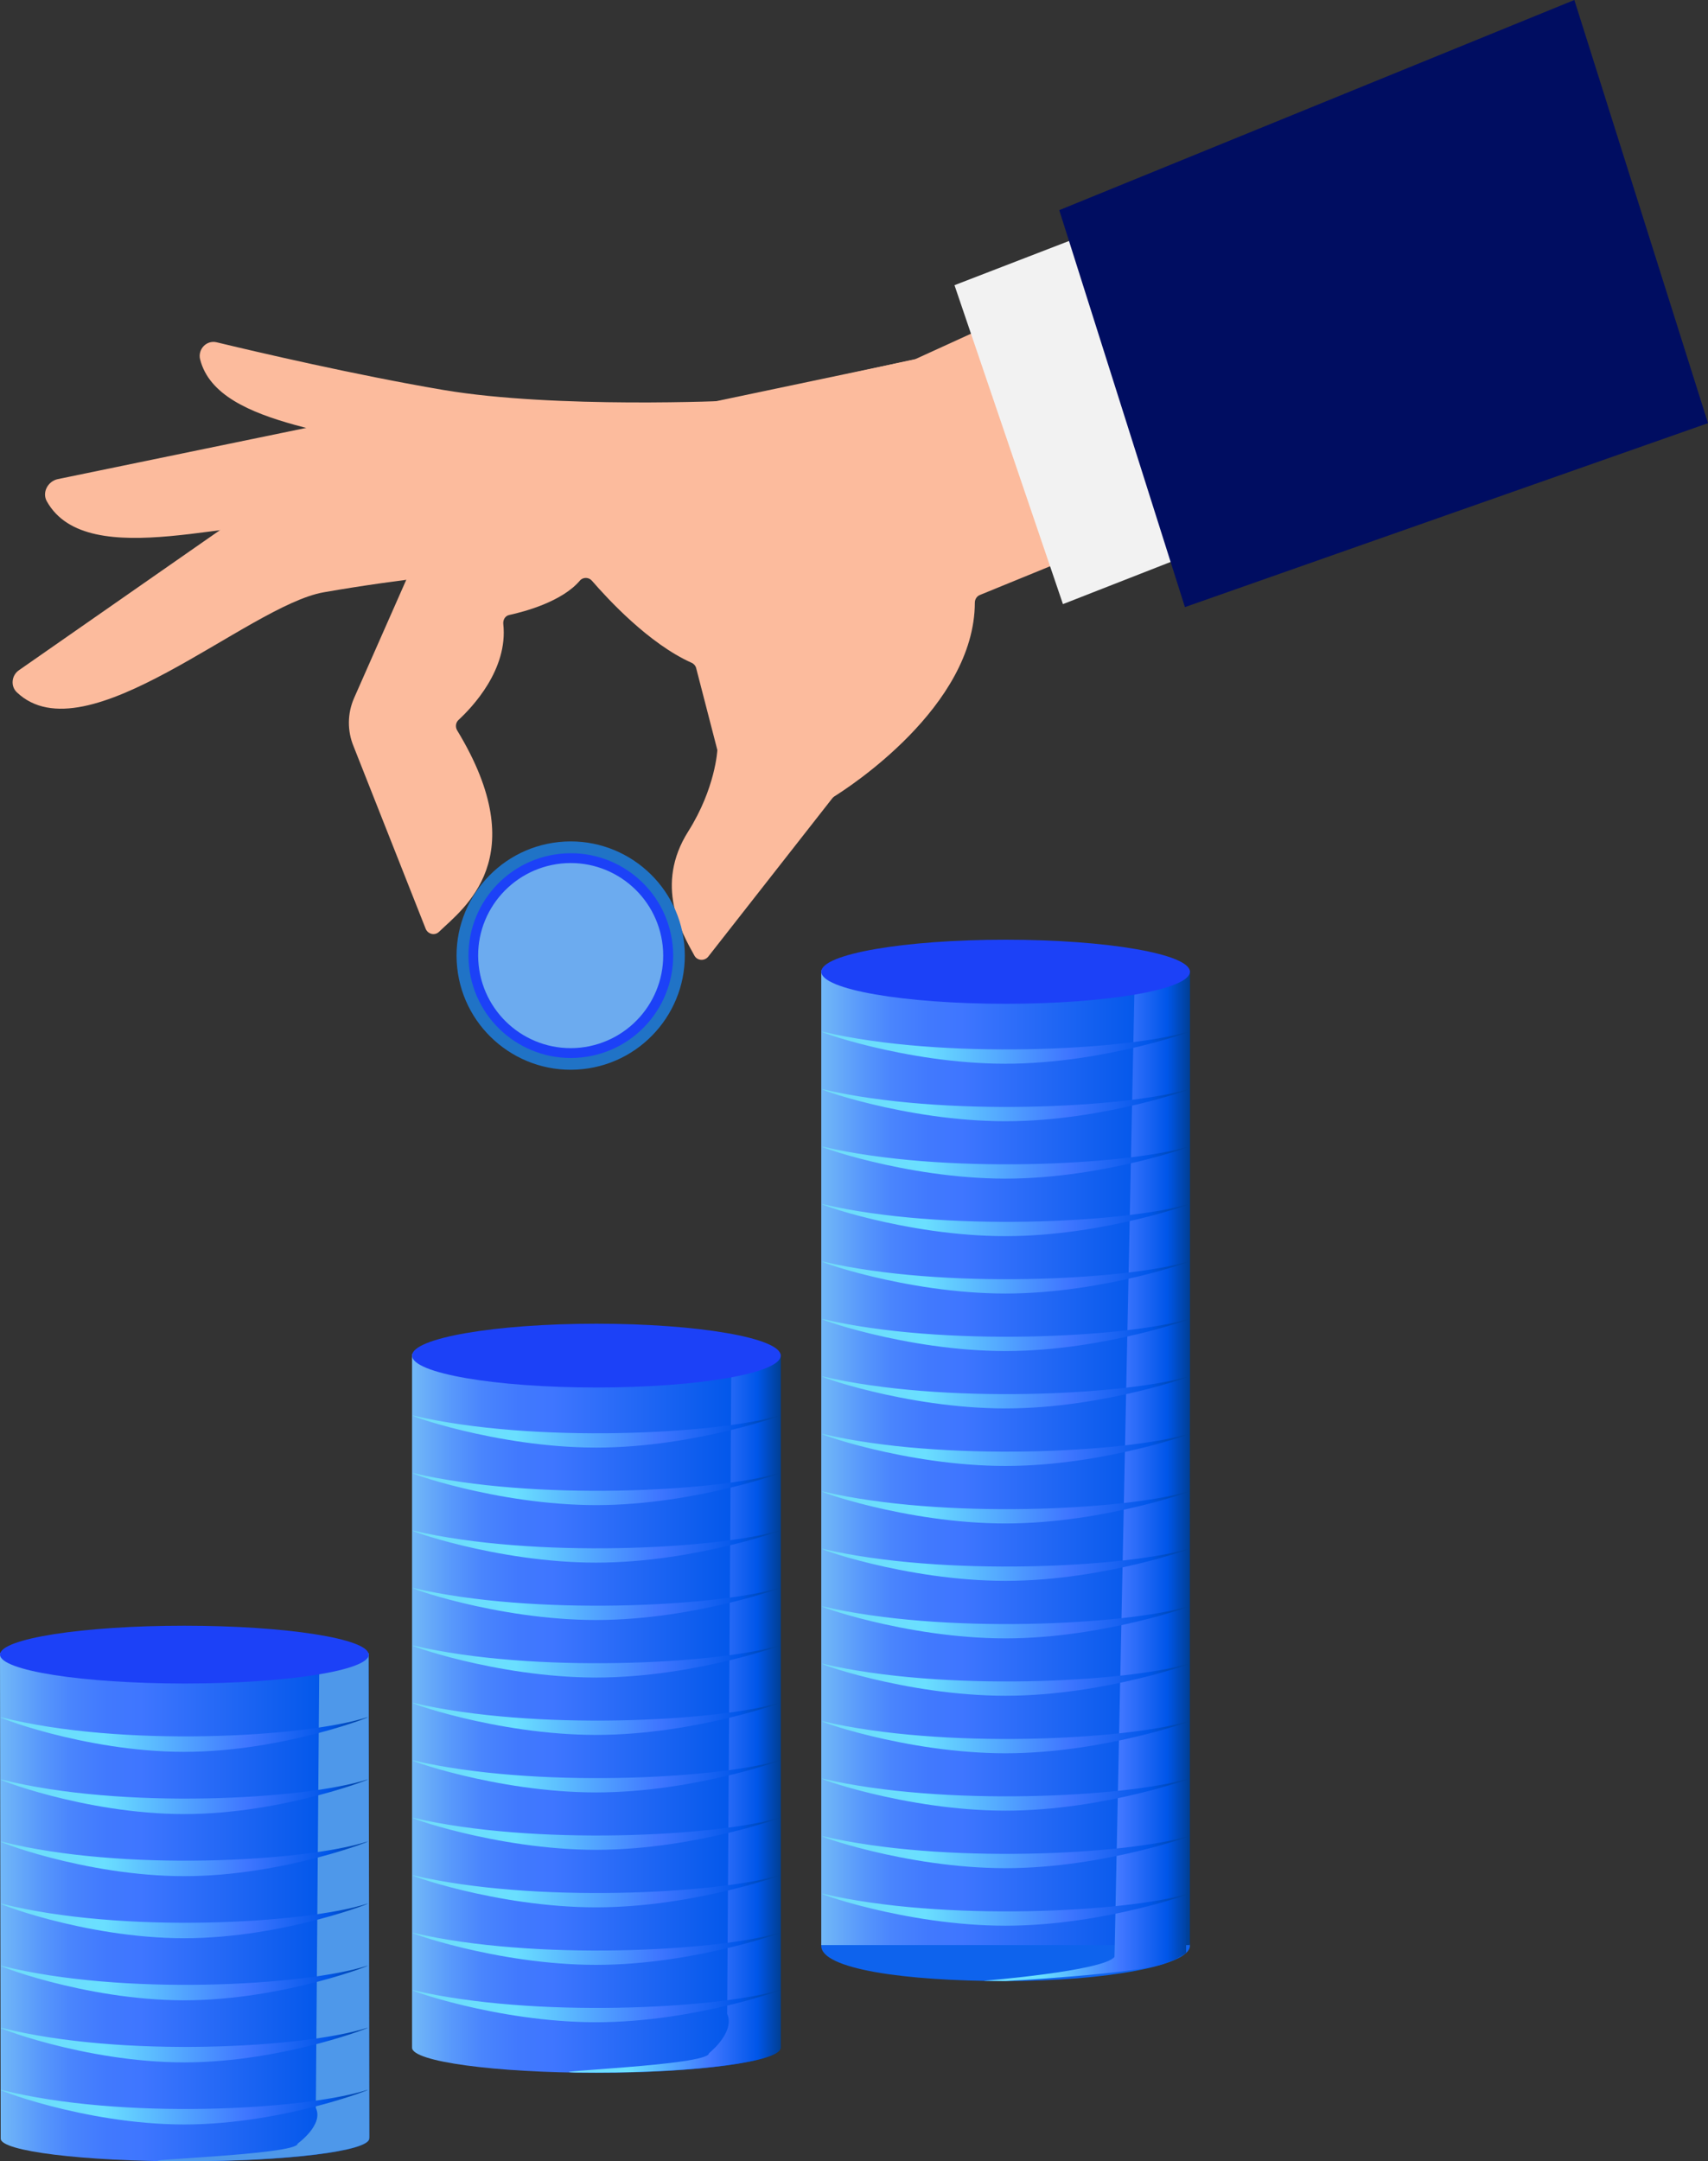 <?xml version="1.0" encoding="UTF-8"?>
<svg xmlns="http://www.w3.org/2000/svg" xmlns:xlink="http://www.w3.org/1999/xlink" viewBox="0 0 120 151.8">
  <rect x="0" y="0" width="120" height="151.8" fill="#333333" stroke="none"/>
  <defs>
    <style>
      .cls-1 {
        fill: url(#_名称未設定グラデーション_65-7);
      }

      .cls-1, .cls-2, .cls-3, .cls-4, .cls-5, .cls-6, .cls-7, .cls-8, .cls-9, .cls-10, .cls-11, .cls-12, .cls-13, .cls-14, .cls-15, .cls-16, .cls-17, .cls-18, .cls-19, .cls-20, .cls-21, .cls-22, .cls-23, .cls-24, .cls-25, .cls-26, .cls-27, .cls-28, .cls-29, .cls-30, .cls-31, .cls-32, .cls-33, .cls-34, .cls-35, .cls-36, .cls-37, .cls-38, .cls-39, .cls-40, .cls-41, .cls-42, .cls-43, .cls-44, .cls-45, .cls-46, .cls-47 {
        stroke-width: 0px;
      }

      .cls-1, .cls-2, .cls-4, .cls-6, .cls-7, .cls-8, .cls-9, .cls-10, .cls-11, .cls-12, .cls-13, .cls-14, .cls-15, .cls-17, .cls-18, .cls-20, .cls-21, .cls-22, .cls-24, .cls-25, .cls-26, .cls-27, .cls-28, .cls-29, .cls-30, .cls-31, .cls-32, .cls-33, .cls-34, .cls-35, .cls-36, .cls-37, .cls-38, .cls-39, .cls-40, .cls-43, .cls-44, .cls-48, .cls-45, .cls-46, .cls-47 {
        mix-blend-mode: multiply;
      }

      .cls-2 {
        fill: url(#_名称未設定グラデーション_65-5);
      }

      .cls-3 {
        fill: #6cabef;
      }

      .cls-4 {
        fill: url(#_名称未設定グラデーション_65-28);
      }

      .cls-5 {
        fill: #f2f2f2;
      }

      .cls-6 {
        fill: url(#_名称未設定グラデーション_65-13);
      }

      .cls-7 {
        fill: url(#_名称未設定グラデーション_65-6);
      }

      .cls-8 {
        fill: url(#_名称未設定グラデーション_65-24);
      }

      .cls-9 {
        fill: url(#_名称未設定グラデーション_85-2);
      }

      .cls-10 {
        fill: url(#_名称未設定グラデーション_65-26);
      }

      .cls-11 {
        fill: url(#_名称未設定グラデーション_65-8);
      }

      .cls-49 {
        isolation: isolate;
      }

      .cls-12 {
        fill: url(#_名称未設定グラデーション_65);
      }

      .cls-13 {
        fill: url(#_名称未設定グラデーション_65-18);
      }

      .cls-14 {
        fill: url(#_名称未設定グラデーション_65-17);
      }

      .cls-15 {
        fill: url(#_名称未設定グラデーション_65-35);
      }

      .cls-16 {
        fill: #fcbb9d;
      }

      .cls-17 {
        fill: url(#_名称未設定グラデーション_65-30);
      }

      .cls-18 {
        fill: url(#_名称未設定グラデーション_65-31);
      }

      .cls-19 {
        fill: #1c41f7;
      }

      .cls-20 {
        fill: url(#_名称未設定グラデーション_65-12);
      }

      .cls-21 {
        fill: url(#_名称未設定グラデーション_65-19);
      }

      .cls-22 {
        fill: url(#_名称未設定グラデーション_65-11);
      }

      .cls-23 {
        fill: #000d61;
      }

      .cls-24 {
        fill: url(#_名称未設定グラデーション_65-23);
      }

      .cls-25 {
        fill: url(#_名称未設定グラデーション_65-33);
      }

      .cls-26 {
        fill: url(#_名称未設定グラデーション_65-20);
      }

      .cls-27 {
        fill: url(#_名称未設定グラデーション_65-15);
      }

      .cls-28 {
        fill: url(#_名称未設定グラデーション_65-3);
      }

      .cls-29 {
        fill: url(#_名称未設定グラデーション_65-21);
      }

      .cls-30 {
        fill: url(#_名称未設定グラデーション_65-14);
      }

      .cls-31 {
        fill: url(#_名称未設定グラデーション_65-27);
      }

      .cls-32 {
        fill: url(#_名称未設定グラデーション_65-10);
      }

      .cls-33 {
        fill: url(#_名称未設定グラデーション_65-16);
      }

      .cls-34 {
        fill: url(#_名称未設定グラデーション_85-3);
      }

      .cls-35 {
        fill: url(#_名称未設定グラデーション_65-25);
      }

      .cls-36 {
        fill: url(#_名称未設定グラデーション_65-9);
      }

      .cls-37 {
        fill: url(#_名称未設定グラデーション_85);
      }

      .cls-38 {
        fill: url(#_名称未設定グラデーション_65-2);
      }

      .cls-39 {
        fill: url(#_名称未設定グラデーション_65-29);
      }

      .cls-40 {
        fill: #4e98ea;
      }

      .cls-41 {
        fill: #2073c6;
      }

      .cls-42 {
        fill: #0e63ed;
      }

      .cls-43 {
        fill: url(#_名称未設定グラデーション_65-4);
      }

      .cls-44 {
        fill: url(#_名称未設定グラデーション_65-34);
      }

      .cls-45 {
        fill: url(#_名称未設定グラデーション_65-36);
      }

      .cls-46 {
        fill: url(#_名称未設定グラデーション_65-22);
      }

      .cls-47 {
        fill: url(#_名称未設定グラデーション_65-32);
      }
    </style>
    <linearGradient id="_名称未設定グラデーション_85" data-name="名称未設定グラデーション 85" x1="57.7" y1="102.38" x2="83.6" y2="102.38" gradientUnits="userSpaceOnUse">
      <stop offset="0" stop-color="#72b9f8"/>
      <stop offset=".02" stop-color="#6db2f8"/>
      <stop offset=".11" stop-color="#5898fb"/>
      <stop offset=".19" stop-color="#4a85fd"/>
      <stop offset=".29" stop-color="#4179fe"/>
      <stop offset=".38" stop-color="#3f76ff"/>
      <stop offset=".89" stop-color="#0056e9"/>
      <stop offset="1" stop-color="#003f94"/>
    </linearGradient>
    <linearGradient id="_名称未設定グラデーション_65" data-name="名称未設定グラデーション 65" x1="69.11" y1="103.65" x2="83.6" y2="103.65" gradientUnits="userSpaceOnUse">
      <stop offset="0" stop-color="#72dcf8"/>
      <stop offset=".09" stop-color="#6dddfb"/>
      <stop offset=".28" stop-color="#6adfff"/>
      <stop offset=".67" stop-color="#3f76ff"/>
      <stop offset=".89" stop-color="#0056e9"/>
      <stop offset="1" stop-color="#003f94"/>
    </linearGradient>
    <linearGradient id="_名称未設定グラデーション_65-2" data-name="名称未設定グラデーション 65" x1="57.75" y1="73.58" x2="83.56" y2="73.58" xlink:href="#_名称未設定グラデーション_65"/>
    <linearGradient id="_名称未設定グラデーション_65-3" data-name="名称未設定グラデーション 65" x1="57.75" y1="77.62" x2="83.56" y2="77.62" xlink:href="#_名称未設定グラデーション_65"/>
    <linearGradient id="_名称未設定グラデーション_65-4" data-name="名称未設定グラデーション 65" x1="57.75" y1="81.65" x2="83.56" y2="81.65" xlink:href="#_名称未設定グラデーション_65"/>
    <linearGradient id="_名称未設定グラデーション_65-5" data-name="名称未設定グラデーション 65" x1="57.75" y1="85.69" x2="83.56" y2="85.69" xlink:href="#_名称未設定グラデーション_65"/>
    <linearGradient id="_名称未設定グラデーション_65-6" data-name="名称未設定グラデーション 65" x1="57.75" y1="89.72" x2="83.56" y2="89.72" xlink:href="#_名称未設定グラデーション_65"/>
    <linearGradient id="_名称未設定グラデーション_65-7" data-name="名称未設定グラデーション 65" x1="57.75" y1="93.76" x2="83.56" y2="93.76" xlink:href="#_名称未設定グラデーション_65"/>
    <linearGradient id="_名称未設定グラデーション_65-8" data-name="名称未設定グラデーション 65" x1="57.75" y1="97.79" x2="83.56" y2="97.79" xlink:href="#_名称未設定グラデーション_65"/>
    <linearGradient id="_名称未設定グラデーション_65-9" data-name="名称未設定グラデーション 65" x1="57.75" y1="101.83" x2="83.56" y2="101.83" xlink:href="#_名称未設定グラデーション_65"/>
    <linearGradient id="_名称未設定グラデーション_65-10" data-name="名称未設定グラデーション 65" x1="57.75" y1="105.87" x2="83.56" y2="105.87" xlink:href="#_名称未設定グラデーション_65"/>
    <linearGradient id="_名称未設定グラデーション_65-11" data-name="名称未設定グラデーション 65" x1="57.75" y1="109.9" x2="83.56" y2="109.9" xlink:href="#_名称未設定グラデーション_65"/>
    <linearGradient id="_名称未設定グラデーション_65-12" data-name="名称未設定グラデーション 65" x1="57.75" y1="113.94" x2="83.56" y2="113.94" xlink:href="#_名称未設定グラデーション_65"/>
    <linearGradient id="_名称未設定グラデーション_65-13" data-name="名称未設定グラデーション 65" x1="57.75" y1="117.97" x2="83.56" y2="117.97" xlink:href="#_名称未設定グラデーション_65"/>
    <linearGradient id="_名称未設定グラデーション_65-14" data-name="名称未設定グラデーション 65" x1="57.75" y1="122.01" x2="83.56" y2="122.01" xlink:href="#_名称未設定グラデーション_65"/>
    <linearGradient id="_名称未設定グラデーション_65-15" data-name="名称未設定グラデーション 65" x1="57.75" y1="126.04" x2="83.56" y2="126.04" xlink:href="#_名称未設定グラデーション_65"/>
    <linearGradient id="_名称未設定グラデーション_65-16" data-name="名称未設定グラデーション 65" x1="57.75" y1="130.08" x2="83.56" y2="130.08" xlink:href="#_名称未設定グラデーション_65"/>
    <linearGradient id="_名称未設定グラデーション_65-17" data-name="名称未設定グラデーション 65" x1="57.75" y1="134.11" x2="83.56" y2="134.11" xlink:href="#_名称未設定グラデーション_65"/>
    <linearGradient id="_名称未設定グラデーション_85-2" data-name="名称未設定グラデーション 85" x1="28.94" y1="120.35" x2="54.85" y2="120.35" xlink:href="#_名称未設定グラデーション_85"/>
    <linearGradient id="_名称未設定グラデーション_65-18" data-name="名称未設定グラデーション 65" x1="39.97" y1="120.35" x2="54.85" y2="120.35" xlink:href="#_名称未設定グラデーション_65"/>
    <linearGradient id="_名称未設定グラデーション_65-19" data-name="名称未設定グラデーション 65" x1="28.99" y1="100.54" x2="54.8" y2="100.54" xlink:href="#_名称未設定グラデーション_65"/>
    <linearGradient id="_名称未設定グラデーション_65-20" data-name="名称未設定グラデーション 65" x1="28.99" y1="104.58" x2="54.8" y2="104.58" xlink:href="#_名称未設定グラデーション_65"/>
    <linearGradient id="_名称未設定グラデーション_65-21" data-name="名称未設定グラデーション 65" x1="28.99" y1="108.62" x2="54.8" y2="108.62" xlink:href="#_名称未設定グラデーション_65"/>
    <linearGradient id="_名称未設定グラデーション_65-22" data-name="名称未設定グラデーション 65" x1="28.99" y1="112.65" x2="54.8" y2="112.65" xlink:href="#_名称未設定グラデーション_65"/>
    <linearGradient id="_名称未設定グラデーション_65-23" data-name="名称未設定グラデーション 65" x1="28.99" y1="116.69" x2="54.8" y2="116.69" xlink:href="#_名称未設定グラデーション_65"/>
    <linearGradient id="_名称未設定グラデーション_65-24" data-name="名称未設定グラデーション 65" x1="28.99" y1="120.72" x2="54.8" y2="120.72" xlink:href="#_名称未設定グラデーション_65"/>
    <linearGradient id="_名称未設定グラデーション_65-25" data-name="名称未設定グラデーション 65" x1="28.99" y1="124.76" x2="54.8" y2="124.76" xlink:href="#_名称未設定グラデーション_65"/>
    <linearGradient id="_名称未設定グラデーション_65-26" data-name="名称未設定グラデーション 65" x1="28.99" y1="128.79" x2="54.8" y2="128.79" xlink:href="#_名称未設定グラデーション_65"/>
    <linearGradient id="_名称未設定グラデーション_65-27" data-name="名称未設定グラデーション 65" x1="28.99" y1="132.83" x2="54.8" y2="132.83" xlink:href="#_名称未設定グラデーション_65"/>
    <linearGradient id="_名称未設定グラデーション_65-28" data-name="名称未設定グラデーション 65" x1="28.99" y1="136.87" x2="54.8" y2="136.87" xlink:href="#_名称未設定グラデーション_65"/>
    <linearGradient id="_名称未設定グラデーション_65-29" data-name="名称未設定グラデーション 65" x1="28.99" y1="140.9" x2="54.8" y2="140.9" xlink:href="#_名称未設定グラデーション_65"/>
    <linearGradient id="_名称未設定グラデーション_85-3" data-name="名称未設定グラデーション 85" x1="0" y1="133.96" x2="25.95" y2="133.96" xlink:href="#_名称未設定グラデーション_85"/>
    <linearGradient id="_名称未設定グラデーション_65-30" data-name="名称未設定グラデーション 65" x1=".05" y1="121.83" x2="25.86" y2="121.83" xlink:href="#_名称未設定グラデーション_65"/>
    <linearGradient id="_名称未設定グラデーション_65-31" data-name="名称未設定グラデーション 65" x1=".05" y1="126.19" x2="25.86" y2="126.19" xlink:href="#_名称未設定グラデーション_65"/>
    <linearGradient id="_名称未設定グラデーション_65-32" data-name="名称未設定グラデーション 65" x1=".05" y1="130.55" x2="25.86" y2="130.55" xlink:href="#_名称未設定グラデーション_65"/>
    <linearGradient id="_名称未設定グラデーション_65-33" data-name="名称未設定グラデーション 65" x1=".05" y1="134.91" x2="25.86" y2="134.91" xlink:href="#_名称未設定グラデーション_65"/>
    <linearGradient id="_名称未設定グラデーション_65-34" data-name="名称未設定グラデーション 65" x1=".05" y1="139.27" x2="25.86" y2="139.27" xlink:href="#_名称未設定グラデーション_65"/>
    <linearGradient id="_名称未設定グラデーション_65-35" data-name="名称未設定グラデーション 65" x1=".05" y1="143.63" x2="25.86" y2="143.63" xlink:href="#_名称未設定グラデーション_65"/>
    <linearGradient id="_名称未設定グラデーション_65-36" data-name="名称未設定グラデーション 65" x1=".05" y1="147.99" x2="25.86" y2="147.99" xlink:href="#_名称未設定グラデーション_65"/>
  </defs>
  <g class="cls-49">
    <g id="_レイヤー_2" data-name="レイヤー 2">
      <g id="_レイヤー_1-2" data-name="レイヤー 1">
        <g>
          <g>
            <g>
              <path class="cls-16" d="M14.06,25.25c-.18-.72.45-1.38,1.16-1.21,2.82.68,9.81,2.31,15.94,3.35,7.88,1.33,20.22.75,20.22.75l-11.83,7.63s-6.32-1.04-10.35-3.43c-3.69-2.19-13.88-2.1-15.14-7.1Z"/>
              <path class="cls-16" d="M4.06,33.65l17.91-3.69,29.41-1.81-17.25,8.19s-7.05,1.43-12.16.53c-4.76-.84-15.8,3.49-18.68-1.66-.35-.62.07-1.41.77-1.56Z"/>
              <path class="cls-16" d="M1.32,47.08l17.7-12.33,45.28-9.51-30.6,14.9s-5.32.47-10.96,1.46c-5.34.94-16.71,11.65-21.56,7.02-.45-.43-.37-1.18.14-1.54Z"/>
              <path class="cls-16" d="M79.54,18.27l-15.18,6.93s-.08.03-.12.04c-1.25.27-21.61,4.61-31.01,7.79-.98.33-1.76,1.05-2.17,1.99l-6.18,14c-.48,1.09-.49,2.32-.03,3.42l5.06,12.8c.16.38.65.49.94.2,1.67-1.62,6.72-5.18,1.27-14.14-.14-.24-.11-.54.09-.73.95-.88,3.5-3.54,3.15-6.74-.03-.3.13-.58.43-.64,1.1-.24,3.7-.94,4.95-2.41.22-.26.63-.25.85.01,1.11,1.28,4,4.42,7,5.76.16.07.28.21.32.37l1.49,5.76s-.13,2.68-2.05,5.72c-2.38,3.77-.47,7.08.44,8.72.2.36.7.39.96.08l8.73-11.14s.08-.09.13-.12c.9-.56,9.86-6.29,9.88-13.61,0-.23.13-.45.35-.54l15.23-6.23c.27-.11.42-.4.35-.68l-4.08-16.23c-.09-.35-.48-.54-.81-.39Z"/>
              <polygon class="cls-5" points="67.06 20.03 74.68 42.43 100.07 32.49 88.31 11.83 67.06 20.03"/>
              <polygon class="cls-23" points="74.42 14.76 83.25 42.64 120 29.72 110.61 0 74.42 14.76"/>
            </g>
            <g>
              <path class="cls-41" d="M48.07,66.28c.46,4.4-2.74,8.35-7.14,8.81-4.4.46-8.35-2.74-8.81-7.14-.46-4.4,2.74-8.35,7.14-8.81,4.4-.46,8.35,2.74,8.81,7.14Z"/>
              <circle class="cls-19" cx="40.1" cy="67.12" r="7.19" transform="translate(-6.89 4.63) rotate(-6.09)"/>
              <path class="cls-3" d="M46.56,66.44c.37,3.57-2.22,6.76-5.79,7.14-3.57.37-6.76-2.22-7.14-5.79s2.22-6.76,5.79-7.14c3.57-.37,6.76,2.22,7.14,5.79Z"/>
            </g>
          </g>
          <g>
            <g>
              <path class="cls-42" d="M57.7,136.67c0,1.61,5.8,2.47,12.95,2.47s12.95-1.11,12.95-2.47-5.8-2.47-12.95-2.47-12.95,1.11-12.95,2.47"/>
              <rect class="cls-37" x="57.7" y="68.15" width="25.9" height="68.46"/>
              <path class="cls-12" d="M79.73,68.25l-1.41,68.36-.02.83c-.77,1-9.2,1.68-9.2,1.68,0,0,1.01.02,1.52.02h.02s8.83-.48,11.1-1.2c0-.02.8-.3.8-.3l.69-.39.1-.09.26-40.05v-28.96l-3.87.1Z"/>
              <ellipse class="cls-19" cx="70.65" cy="68.25" rx="12.95" ry="2.25"/>
              <g class="cls-48">
                <path class="cls-38" d="M70.65,74.71c7.08,0,13.72-2.5,12.82-2.24-4.41,1.29-17.2,1.97-25.65,0-.9-.21,5.74,2.24,12.82,2.24Z"/>
                <path class="cls-28" d="M83.48,76.51c-4.41,1.29-17.2,1.97-25.65,0-.9-.21,5.74,2.24,12.82,2.24s13.72-2.5,12.82-2.24Z"/>
                <path class="cls-43" d="M83.48,80.54c-4.41,1.29-17.2,1.97-25.65,0-.9-.21,5.74,2.24,12.82,2.24s13.72-2.5,12.82-2.24Z"/>
                <path class="cls-2" d="M83.48,84.58c-4.41,1.29-17.2,1.97-25.65,0-.9-.21,5.74,2.24,12.82,2.24s13.72-2.5,12.82-2.24Z"/>
                <path class="cls-7" d="M83.48,88.61c-4.41,1.29-17.2,1.97-25.65,0-.9-.21,5.74,2.24,12.82,2.24s13.72-2.5,12.82-2.24Z"/>
                <path class="cls-1" d="M83.48,92.65c-4.41,1.29-17.2,1.97-25.65,0-.9-.21,5.74,2.24,12.82,2.24s13.72-2.5,12.82-2.24Z"/>
                <path class="cls-11" d="M83.48,96.68c-4.41,1.29-17.2,1.97-25.65,0-.9-.21,5.74,2.24,12.82,2.24s13.72-2.5,12.82-2.24Z"/>
                <path class="cls-36" d="M83.48,100.72c-4.41,1.29-17.2,1.97-25.65,0-.9-.21,5.74,2.24,12.82,2.24s13.72-2.5,12.82-2.24Z"/>
                <path class="cls-32" d="M83.48,104.76c-4.41,1.29-17.2,1.97-25.65,0-.9-.21,5.74,2.24,12.82,2.24s13.72-2.5,12.82-2.24Z"/>
                <path class="cls-22" d="M83.48,108.79c-4.41,1.29-17.2,1.97-25.65,0-.9-.21,5.74,2.24,12.82,2.24s13.72-2.5,12.82-2.24Z"/>
                <path class="cls-20" d="M83.48,112.83c-4.41,1.29-17.2,1.97-25.65,0-.9-.21,5.74,2.24,12.82,2.24s13.72-2.5,12.82-2.24Z"/>
                <path class="cls-6" d="M83.48,116.86c-4.41,1.29-17.2,1.97-25.65,0-.9-.21,5.74,2.24,12.82,2.24s13.72-2.5,12.82-2.24Z"/>
                <path class="cls-30" d="M83.48,120.9c-4.41,1.29-17.2,1.97-25.65,0-.9-.21,5.74,2.24,12.82,2.24s13.72-2.5,12.82-2.24Z"/>
                <path class="cls-27" d="M83.48,124.93c-4.41,1.29-17.2,1.97-25.65,0-.9-.21,5.74,2.24,12.82,2.24s13.72-2.5,12.82-2.24Z"/>
                <path class="cls-33" d="M83.48,128.97c-4.41,1.29-17.2,1.97-25.65,0-.9-.21,5.74,2.24,12.82,2.24s13.72-2.5,12.82-2.24Z"/>
                <path class="cls-14" d="M83.48,133.01c-4.41,1.29-17.2,1.97-25.65,0-.9-.21,5.74,2.24,12.82,2.24s13.72-2.5,12.82-2.24Z"/>
              </g>
            </g>
            <g>
              <path class="cls-9" d="M54.85,95.11h-25.9v48.67h0s0,.03,0,.04c0,.97,5.8,1.76,12.95,1.76s12.95-.79,12.95-1.76c0-.01,0-.03,0-.04h0v-48.67Z"/>
              <path class="cls-13" d="M54.85,95.11l-3.47.94-.29,45.39c.57,1.32-1.28,2.76-1.28,2.77,0,.87-12.23,1.28-9.42,1.35.48,0,.97.01,1.46.01h.04c7.15,0,12.95-.79,12.95-1.76,0-.01,0-.03,0-.04h0v-48.67Z"/>
              <path class="cls-19" d="M54.85,95.21c0,1.24-5.8,2.24-12.95,2.24s-12.95-1.01-12.95-2.24,5.8-2.24,12.95-2.24,12.95,1,12.95,2.24Z"/>
              <g class="cls-48">
                <path class="cls-21" d="M41.9,101.67c7.08,0,13.72-2.5,12.82-2.24-4.41,1.29-17.2,1.97-25.65,0-.9-.21,5.74,2.24,12.82,2.24Z"/>
                <path class="cls-26" d="M54.72,103.47c-4.41,1.29-17.2,1.97-25.65,0-.9-.21,5.74,2.24,12.82,2.24s13.72-2.5,12.82-2.24Z"/>
                <path class="cls-29" d="M54.72,107.51c-4.41,1.29-17.2,1.97-25.65,0-.9-.21,5.74,2.24,12.82,2.24s13.72-2.5,12.82-2.24Z"/>
                <path class="cls-46" d="M54.72,111.54c-4.41,1.29-17.2,1.97-25.65,0-.9-.21,5.74,2.24,12.82,2.24s13.72-2.5,12.82-2.24Z"/>
                <path class="cls-24" d="M54.72,115.58c-4.41,1.29-17.2,1.97-25.65,0-.9-.21,5.74,2.24,12.82,2.24s13.72-2.5,12.82-2.24Z"/>
                <path class="cls-8" d="M54.72,119.61c-4.41,1.29-17.2,1.97-25.65,0-.9-.21,5.74,2.24,12.82,2.24s13.72-2.5,12.82-2.24Z"/>
                <path class="cls-35" d="M54.72,123.65c-4.41,1.29-17.2,1.97-25.65,0-.9-.21,5.74,2.24,12.82,2.24s13.72-2.5,12.82-2.24Z"/>
                <path class="cls-10" d="M54.72,127.68c-4.41,1.29-17.2,1.97-25.65,0-.9-.21,5.74,2.24,12.82,2.24s13.72-2.5,12.82-2.24Z"/>
                <path class="cls-31" d="M54.72,131.72c-4.41,1.29-17.2,1.97-25.65,0-.9-.21,5.74,2.24,12.82,2.24s13.72-2.5,12.82-2.24Z"/>
                <path class="cls-4" d="M54.72,135.76c-4.41,1.29-17.2,1.97-25.65,0-.9-.21,5.74,2.24,12.82,2.24s13.72-2.5,12.82-2.24Z"/>
                <path class="cls-39" d="M54.72,139.79c-4.41,1.29-17.2,1.97-25.65,0-.9-.21,5.74,2.24,12.82,2.24s13.72-2.5,12.82-2.24Z"/>
              </g>
            </g>
            <g>
              <path class="cls-34" d="M25.95,150.17l-.05-34.06H0l.05,34.06h0s0,.03,0,.04c0,.88,5.8,1.59,12.95,1.59s12.95-.71,12.95-1.59c0-.01,0-.03,0-.04h0Z"/>
              <path class="cls-40" d="M25.95,150.17l-.05-34.06-3.47.85-.24,31.09c.57,1.19-1.28,2.5-1.28,2.51,0,.79-12.23,1.16-9.42,1.22.48,0,.97.01,1.46.01h.04c7.15,0,12.95-.71,12.95-1.59,0-.01,0-.03,0-.04h0Z"/>
              <path class="cls-19" d="M25.91,116.21c0,1.12-5.8,2.03-12.95,2.03S0,117.33,0,116.21s5.8-2.03,12.95-2.03,12.95.91,12.95,2.03Z"/>
              <g>
                <path class="cls-17" d="M12.95,123.04c7.08,0,13.72-2.7,12.82-2.42-4.41,1.4-17.2,2.12-25.65,0-.9-.23,5.74,2.42,12.82,2.42Z"/>
                <path class="cls-18" d="M25.78,124.99c-4.41,1.4-17.2,2.12-25.65,0-.9-.23,5.74,2.42,12.82,2.42s13.72-2.7,12.82-2.42Z"/>
                <path class="cls-47" d="M25.78,129.35c-4.41,1.4-17.2,2.12-25.65,0-.9-.23,5.74,2.42,12.82,2.42s13.72-2.7,12.82-2.42Z"/>
                <path class="cls-25" d="M25.78,133.71c-4.41,1.4-17.2,2.12-25.65,0-.9-.23,5.74,2.42,12.82,2.42s13.72-2.7,12.82-2.42Z"/>
                <path class="cls-44" d="M25.78,138.07c-4.41,1.4-17.2,2.12-25.65,0-.9-.23,5.74,2.42,12.82,2.42s13.72-2.7,12.82-2.42Z"/>
                <path class="cls-15" d="M25.78,142.43c-4.41,1.4-17.2,2.12-25.65,0-.9-.23,5.74,2.42,12.82,2.42s13.72-2.7,12.82-2.42Z"/>
                <path class="cls-45" d="M25.78,146.79c-4.41,1.4-17.2,2.12-25.65,0-.9-.23,5.74,2.42,12.82,2.42s13.72-2.7,12.82-2.42Z"/>
              </g>
            </g>
          </g>
        </g>
      </g>
    </g>
  </g>
</svg>
